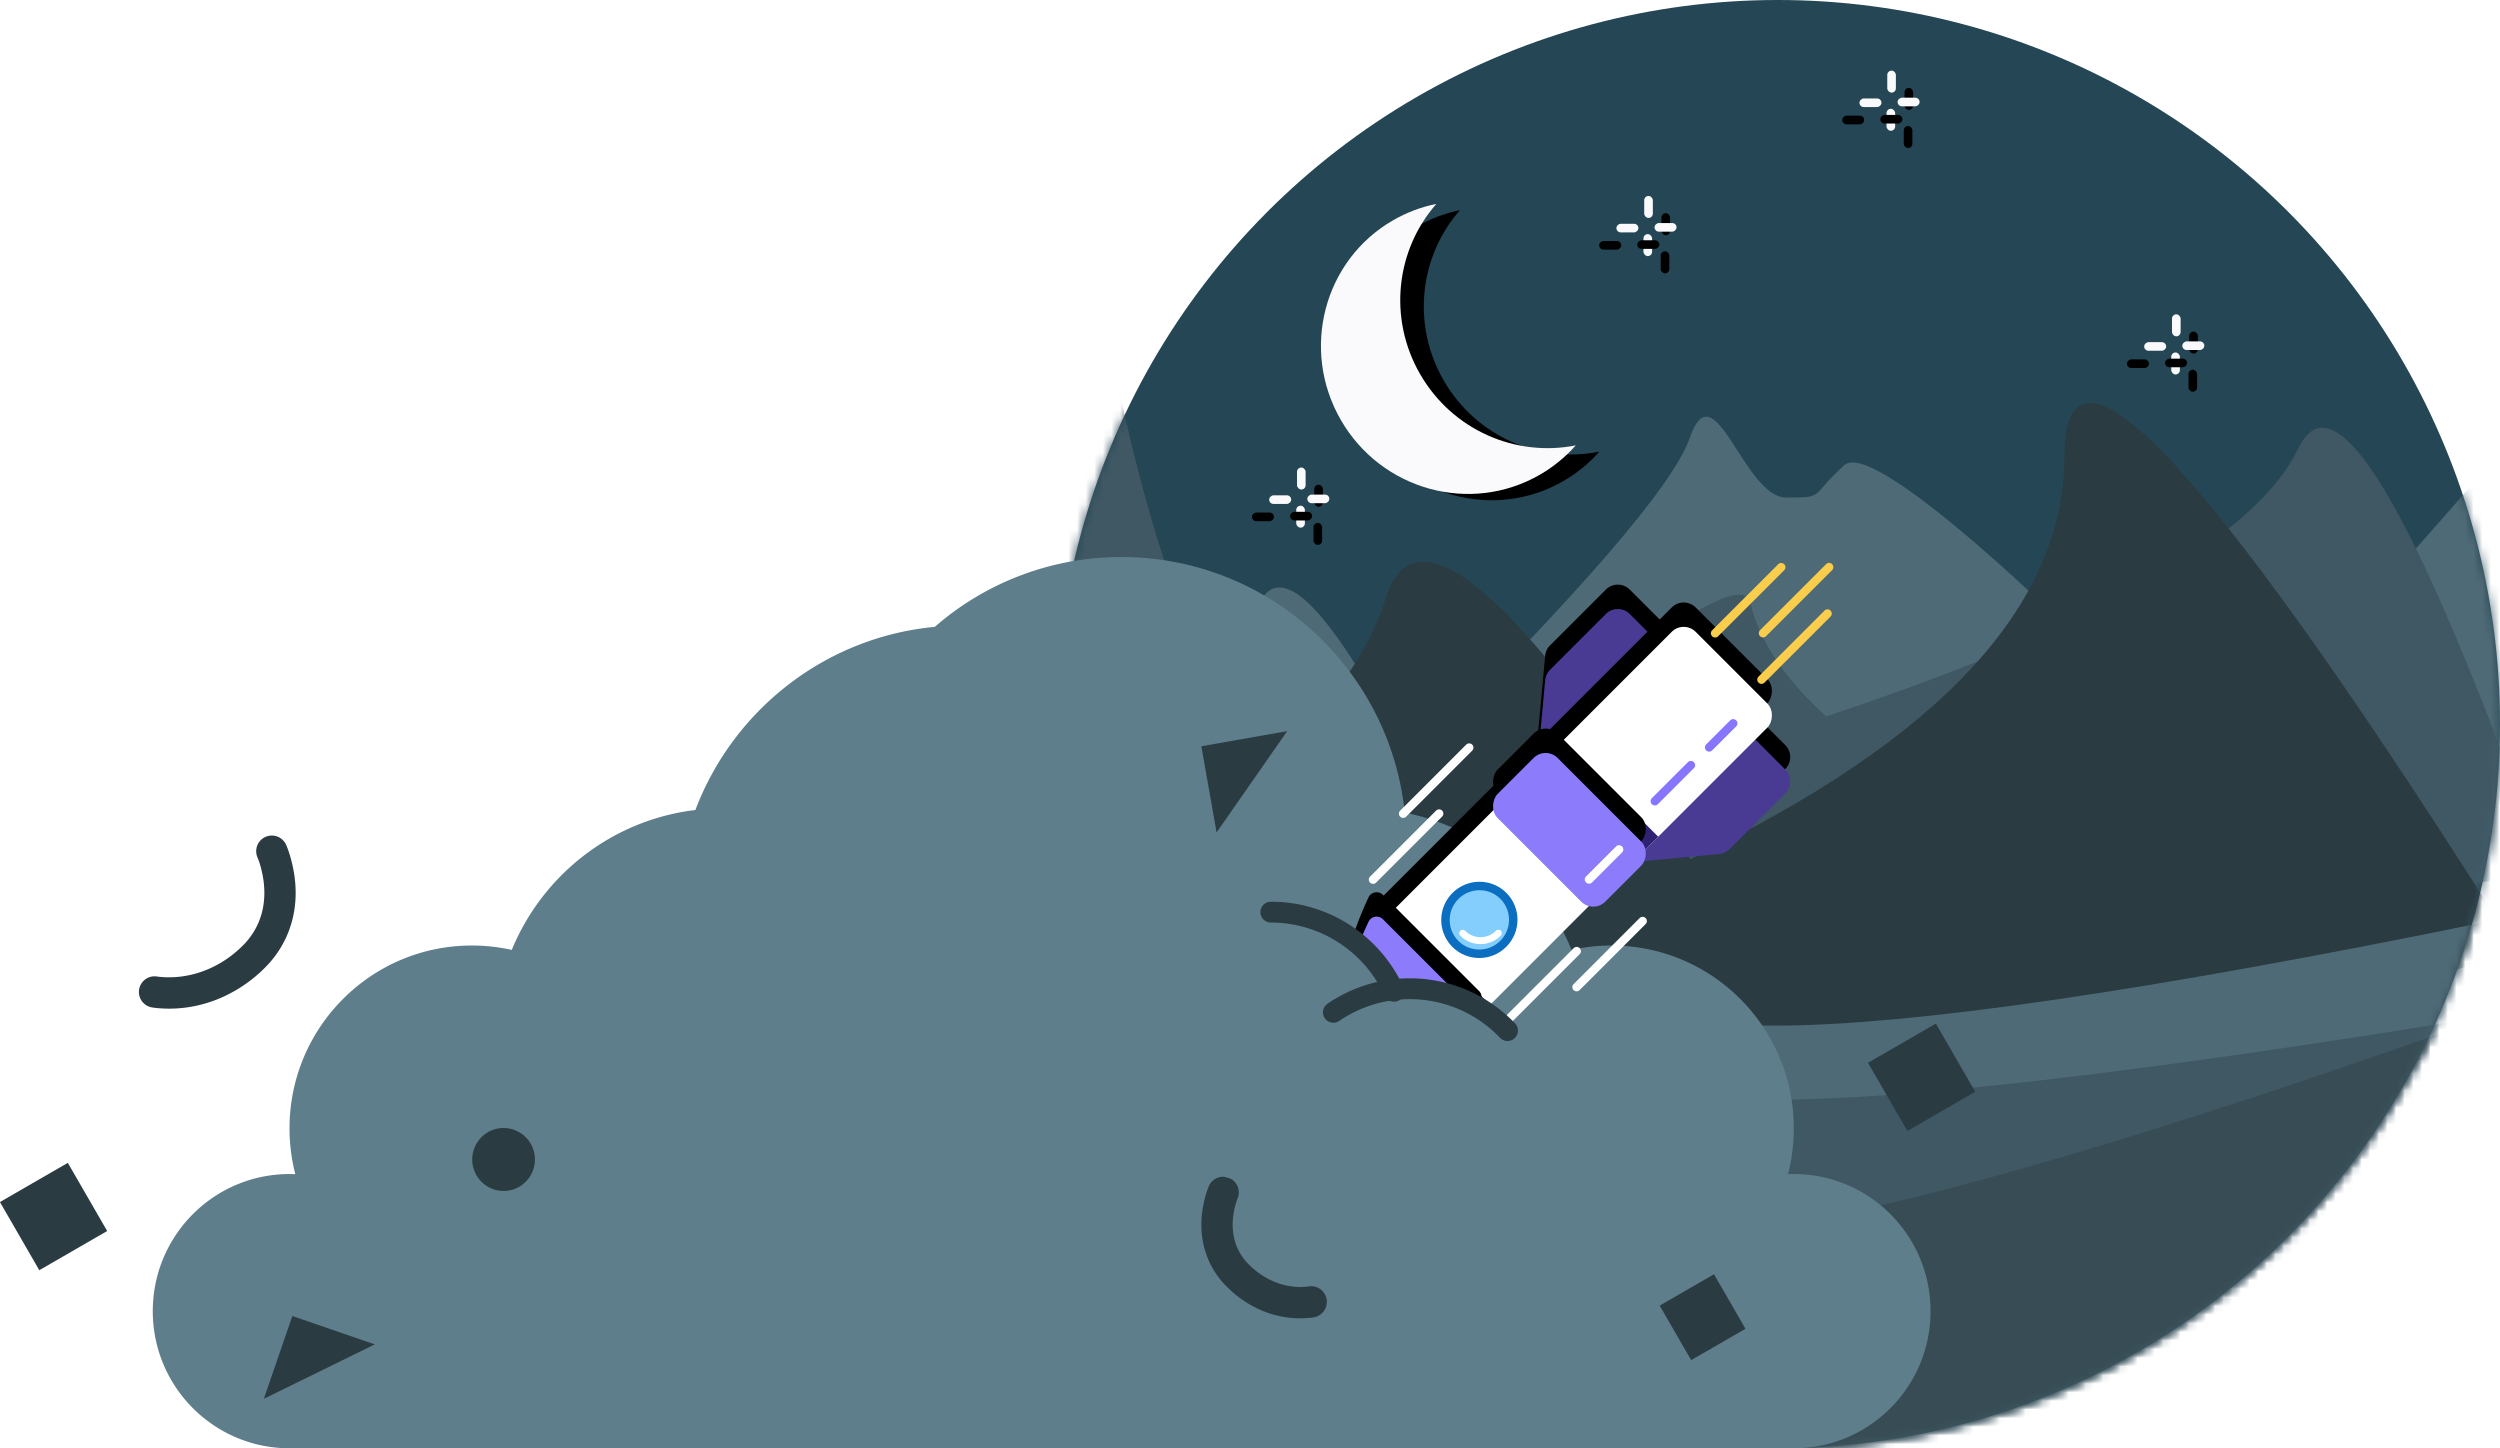 <svg xmlns="http://www.w3.org/2000/svg" xmlns:xlink="http://www.w3.org/1999/xlink" viewBox="0 0 290 168">
  <defs>
    <ellipse id="a" cx="83.778" cy="84" rx="83.778" ry="84"/>
    <path id="d" d="M53.744 27.018c-6.686 2.252-11.507 8.641-11.507 16.17 0 7.53 4.821 13.919 11.507 16.171-1.67.563-3.455.867-5.311.867-9.289 0-16.819-7.628-16.819-17.037 0-9.41 7.53-17.038 16.819-17.038 1.856 0 3.642.304 5.311.867z"/>
    <filter id="c" width="190.4%" height="158.7%" x="-36.2%" y="-23.5%" filterUnits="objectBoundingBox">
      <feOffset dx="2" dy="2" in="SourceAlpha" result="shadowOffsetOuter1"/>
      <feGaussianBlur in="shadowOffsetOuter1" result="shadowBlurOuter1" stdDeviation="3"/>
      <feColorMatrix in="shadowBlurOuter1" values="0 0 0 0 0.98 0 0 0 0 0.98 0 0 0 0 0.992 0 0 0 0.4 0"/>
    </filter>
    <rect id="f" width="1" height="2.553" x=".848" y=".46" rx=".5"/>
    <filter id="e" width="2598.3%" height="1001%" x="-1031.9%" y="-372.2%" filterUnits="objectBoundingBox">
      <feOffset dx="2" dy="2" in="SourceAlpha" result="shadowOffsetOuter1"/>
      <feGaussianBlur in="shadowOffsetOuter1" result="shadowBlurOuter1" stdDeviation="3.5"/>
      <feColorMatrix in="shadowBlurOuter1" values="0 0 0 0 0.98 0 0 0 0 0.98 0 0 0 0 0.992 0 0 0 0.4 0"/>
    </filter>
    <rect id="h" width="1" height="2.553" x="3.917" y="3.651" rx=".5"/>
    <filter id="g" width="2598.3%" height="1001%" x="-1031.9%" y="-372.2%" filterUnits="objectBoundingBox">
      <feOffset dx="2" dy="2" in="SourceAlpha" result="shadowOffsetOuter1"/>
      <feGaussianBlur in="shadowOffsetOuter1" result="shadowBlurOuter1" stdDeviation="3.5"/>
      <feColorMatrix in="shadowBlurOuter1" values="0 0 0 0 0.98 0 0 0 0 0.98 0 0 0 0 0.992 0 0 0 0.4 0"/>
    </filter>
    <rect id="j" width="1" height="2.553" x="3.917" y=".68" rx=".5"/>
    <filter id="i" width="2598.3%" height="1001%" x="-1031.9%" y="-372.2%" filterUnits="objectBoundingBox">
      <feOffset dx="2" dy="2" in="SourceAlpha" result="shadowOffsetOuter1"/>
      <feGaussianBlur in="shadowOffsetOuter1" result="shadowBlurOuter1" stdDeviation="3.5"/>
      <feColorMatrix in="shadowBlurOuter1" values="0 0 0 0 0.98 0 0 0 0 0.98 0 0 0 0 0.992 0 0 0 0.4 0"/>
    </filter>
    <rect id="l" width="1" height="2.553" x=".848" y="3.87" rx=".5"/>
    <filter id="k" width="2598.3%" height="1001%" x="-1031.9%" y="-372.2%" filterUnits="objectBoundingBox">
      <feOffset dx="2" dy="2" in="SourceAlpha" result="shadowOffsetOuter1"/>
      <feGaussianBlur in="shadowOffsetOuter1" result="shadowBlurOuter1" stdDeviation="3.5"/>
      <feColorMatrix in="shadowBlurOuter1" values="0 0 0 0 0.98 0 0 0 0 0.98 0 0 0 0 0.992 0 0 0 0.4 0"/>
    </filter>
    <rect id="n" width="1" height="2.553" x=".848" y=".46" rx=".5"/>
    <filter id="m" width="2598.3%" height="1001%" x="-1031.9%" y="-372.2%" filterUnits="objectBoundingBox">
      <feOffset dx="2" dy="2" in="SourceAlpha" result="shadowOffsetOuter1"/>
      <feGaussianBlur in="shadowOffsetOuter1" result="shadowBlurOuter1" stdDeviation="3.5"/>
      <feColorMatrix in="shadowBlurOuter1" values="0 0 0 0 0.98 0 0 0 0 0.98 0 0 0 0 0.992 0 0 0 0.4 0"/>
    </filter>
    <rect id="p" width="1" height="2.553" x="3.917" y="3.651" rx=".5"/>
    <filter id="o" width="2598.3%" height="1001%" x="-1031.9%" y="-372.2%" filterUnits="objectBoundingBox">
      <feOffset dx="2" dy="2" in="SourceAlpha" result="shadowOffsetOuter1"/>
      <feGaussianBlur in="shadowOffsetOuter1" result="shadowBlurOuter1" stdDeviation="3.5"/>
      <feColorMatrix in="shadowBlurOuter1" values="0 0 0 0 0.98 0 0 0 0 0.98 0 0 0 0 0.992 0 0 0 0.4 0"/>
    </filter>
    <rect id="r" width="1" height="2.553" x="3.917" y=".68" rx=".5"/>
    <filter id="q" width="2598.3%" height="1001%" x="-1031.9%" y="-372.2%" filterUnits="objectBoundingBox">
      <feOffset dx="2" dy="2" in="SourceAlpha" result="shadowOffsetOuter1"/>
      <feGaussianBlur in="shadowOffsetOuter1" result="shadowBlurOuter1" stdDeviation="3.5"/>
      <feColorMatrix in="shadowBlurOuter1" values="0 0 0 0 0.98 0 0 0 0 0.98 0 0 0 0 0.992 0 0 0 0.4 0"/>
    </filter>
    <rect id="t" width="1" height="2.553" x=".848" y="3.87" rx=".5"/>
    <filter id="s" width="2598.3%" height="1001%" x="-1031.9%" y="-372.2%" filterUnits="objectBoundingBox">
      <feOffset dx="2" dy="2" in="SourceAlpha" result="shadowOffsetOuter1"/>
      <feGaussianBlur in="shadowOffsetOuter1" result="shadowBlurOuter1" stdDeviation="3.5"/>
      <feColorMatrix in="shadowBlurOuter1" values="0 0 0 0 0.98 0 0 0 0 0.98 0 0 0 0 0.992 0 0 0 0.4 0"/>
    </filter>
    <rect id="v" width="1" height="2.553" x=".848" y=".46" rx=".5"/>
    <filter id="u" width="2598.3%" height="1001%" x="-1031.9%" y="-372.2%" filterUnits="objectBoundingBox">
      <feOffset dx="2" dy="2" in="SourceAlpha" result="shadowOffsetOuter1"/>
      <feGaussianBlur in="shadowOffsetOuter1" result="shadowBlurOuter1" stdDeviation="3.5"/>
      <feColorMatrix in="shadowBlurOuter1" values="0 0 0 0 0.98 0 0 0 0 0.98 0 0 0 0 0.992 0 0 0 0.4 0"/>
    </filter>
    <rect id="x" width="1" height="2.553" x="3.917" y="3.651" rx=".5"/>
    <filter id="w" width="2598.3%" height="1001%" x="-1031.9%" y="-372.2%" filterUnits="objectBoundingBox">
      <feOffset dx="2" dy="2" in="SourceAlpha" result="shadowOffsetOuter1"/>
      <feGaussianBlur in="shadowOffsetOuter1" result="shadowBlurOuter1" stdDeviation="3.5"/>
      <feColorMatrix in="shadowBlurOuter1" values="0 0 0 0 0.98 0 0 0 0 0.98 0 0 0 0 0.992 0 0 0 0.4 0"/>
    </filter>
    <rect id="z" width="1" height="2.553" x="3.917" y=".68" rx=".5"/>
    <filter id="y" width="2598.3%" height="1001%" x="-1031.9%" y="-372.2%" filterUnits="objectBoundingBox">
      <feOffset dx="2" dy="2" in="SourceAlpha" result="shadowOffsetOuter1"/>
      <feGaussianBlur in="shadowOffsetOuter1" result="shadowBlurOuter1" stdDeviation="3.5"/>
      <feColorMatrix in="shadowBlurOuter1" values="0 0 0 0 0.98 0 0 0 0 0.98 0 0 0 0 0.992 0 0 0 0.4 0"/>
    </filter>
    <rect id="B" width="1" height="2.553" x=".848" y="3.87" rx=".5"/>
    <filter id="A" width="2598.3%" height="1001%" x="-1031.9%" y="-372.2%" filterUnits="objectBoundingBox">
      <feOffset dx="2" dy="2" in="SourceAlpha" result="shadowOffsetOuter1"/>
      <feGaussianBlur in="shadowOffsetOuter1" result="shadowBlurOuter1" stdDeviation="3.5"/>
      <feColorMatrix in="shadowBlurOuter1" values="0 0 0 0 0.98 0 0 0 0 0.98 0 0 0 0 0.992 0 0 0 0.4 0"/>
    </filter>
    <rect id="D" width="1" height="2.553" x=".848" y=".46" rx=".5"/>
    <filter id="C" width="2598.3%" height="1001%" x="-1031.9%" y="-372.2%" filterUnits="objectBoundingBox">
      <feOffset dx="2" dy="2" in="SourceAlpha" result="shadowOffsetOuter1"/>
      <feGaussianBlur in="shadowOffsetOuter1" result="shadowBlurOuter1" stdDeviation="3.5"/>
      <feColorMatrix in="shadowBlurOuter1" values="0 0 0 0 0.98 0 0 0 0 0.98 0 0 0 0 0.992 0 0 0 0.4 0"/>
    </filter>
    <rect id="F" width="1" height="2.553" x="3.917" y="3.651" rx=".5"/>
    <filter id="E" width="2598.3%" height="1001%" x="-1031.9%" y="-372.2%" filterUnits="objectBoundingBox">
      <feOffset dx="2" dy="2" in="SourceAlpha" result="shadowOffsetOuter1"/>
      <feGaussianBlur in="shadowOffsetOuter1" result="shadowBlurOuter1" stdDeviation="3.5"/>
      <feColorMatrix in="shadowBlurOuter1" values="0 0 0 0 0.98 0 0 0 0 0.98 0 0 0 0 0.992 0 0 0 0.4 0"/>
    </filter>
    <rect id="H" width="1" height="2.553" x="3.917" y=".68" rx=".5"/>
    <filter id="G" width="2598.3%" height="1001%" x="-1031.9%" y="-372.2%" filterUnits="objectBoundingBox">
      <feOffset dx="2" dy="2" in="SourceAlpha" result="shadowOffsetOuter1"/>
      <feGaussianBlur in="shadowOffsetOuter1" result="shadowBlurOuter1" stdDeviation="3.5"/>
      <feColorMatrix in="shadowBlurOuter1" values="0 0 0 0 0.98 0 0 0 0 0.98 0 0 0 0 0.992 0 0 0 0.4 0"/>
    </filter>
    <rect id="J" width="1" height="2.553" x=".848" y="3.87" rx=".5"/>
    <filter id="I" width="2598.3%" height="1001%" x="-1031.9%" y="-372.2%" filterUnits="objectBoundingBox">
      <feOffset dx="2" dy="2" in="SourceAlpha" result="shadowOffsetOuter1"/>
      <feGaussianBlur in="shadowOffsetOuter1" result="shadowBlurOuter1" stdDeviation="3.5"/>
      <feColorMatrix in="shadowBlurOuter1" values="0 0 0 0 0.98 0 0 0 0 0.98 0 0 0 0 0.992 0 0 0 0.4 0"/>
    </filter>
    <path id="L" d="M.463 47.719l8.77-10.564c.373-.45.927-.71 1.511-.71h7.966c.585 0 1.139.26 1.512.71l8.77 10.564c.292.353.452.796.452 1.255v9.146c0 1.085-.88 1.964-1.965 1.964H1.975A1.965 1.965 0 0 1 .01 58.12v-9.146c0-.459.16-.902.453-1.255z"/>
    <filter id="K" width="113.6%" height="116.9%" x="-3.4%" y="-4.2%" filterUnits="objectBoundingBox">
      <feOffset dx="2" dy="2" in="SourceAlpha" result="shadowOffsetOuter1"/>
      <feColorMatrix in="shadowOffsetOuter1" values="0 0 0 0 0.184 0 0 0 0 0.133 0 0 0 0 0.451 0 0 0 1 0"/>
    </filter>
    <rect id="N" width="15.698" height="51.22" x="6.878" y="12.805" rx="1.965"/>
    <filter id="M" width="125.5%" height="107.8%" x="-6.4%" y="-2%" filterUnits="objectBoundingBox">
      <feOffset dx="2" dy="2" in="SourceAlpha" result="shadowOffsetOuter1"/>
      <feColorMatrix in="shadowOffsetOuter1" values="0 0 0 0 0.183 0 0 0 0 0.132 0 0 0 0 0.45 0 0 0 1 0"/>
    </filter>
    <rect id="P" width="17.66" height="9.85" x="5.897" y="32.505" rx="1.965"/>
    <filter id="O" width="122.6%" height="140.6%" x="-5.7%" y="-10.2%" filterUnits="objectBoundingBox">
      <feOffset dx="2" dy="2" in="SourceAlpha" result="shadowOffsetOuter1"/>
      <feColorMatrix in="shadowOffsetOuter1" values="0 0 0 0 0.184 0 0 0 0 0.133 0 0 0 0 0.451 0 0 0 1 0"/>
    </filter>
    <path id="R" d="M15.465.25c1.62 1.393 3.171 3.304 4.651 5.734a40.698 40.698 0 0 1 3.548 7.432 1.032 1.032 0 0 1-.971 1.38H6.928a1.032 1.032 0 0 1-.991-1.319 30.19 30.19 0 0 1 3.345-7.493c1.517-2.452 3.139-4.371 4.865-5.756.387-.31.94-.301 1.318.022z"/>
    <filter id="Q" width="122.4%" height="127%" x="-5.6%" y="-6.8%" filterUnits="objectBoundingBox">
      <feOffset dx="2" dy="2" in="SourceAlpha" result="shadowOffsetOuter1"/>
      <feColorMatrix in="shadowOffsetOuter1" values="0 0 0 0 0.184 0 0 0 0 0.133 0 0 0 0 0.451 0 0 0 1 0"/>
    </filter>
  </defs>
  <g fill="none" fill-rule="evenodd">
    <g transform="translate(122.444)">
      <mask id="b" fill="#fff">
        <use xlink:href="#a"/>
      </mask>
      <use fill="#244655" xlink:href="#a"/>
      <g mask="url(#b)" transform="rotate(-30 42.68 43.189)">
        <use fill="#000" filter="url(#c)" xlink:href="#d"/>
        <use fill="#FAFAFD" xlink:href="#d"/>
      </g>
      <path fill="#4E6A76" d="M-2.371 100.432C12.274 85.88 20.906 75.794 23.525 70.173c2.619-5.62 8.482.454 17.59 18.223 19.742-19.582 30.56-32.118 32.454-37.606 2.841-8.233 6.29 6.921 11.165 6.921 4.552 0 2.645 0 6.765-3.757 4.12-3.758 35.309 27.604 39.017 32.482 2.471 3.253 14.382-7.575 35.732-32.482l8.42 46.478c-40.314 8.593-70.6 12.889-90.857 12.889-20.257 0-48.984-4.296-86.182-12.889z" mask="url(#b)"/>
      <path fill="#3F5864" d="M-17.388 117.882l24.221-75.09c6.91 32.794 15.778 49.19 26.603 49.19 16.238 0 45.643-28.616 47.18-22.017 1.025 4.4 3.954 8.78 8.788 13.142 31.642-10.554 49.89-20.912 54.745-31.072 4.855-10.16 16.345 11.79 34.472 65.847-45.37 11.752-77.005 17.627-94.905 17.627-66.062 0-101.104-17.627-101.104-17.627z" mask="url(#b)"/>
      <path fill="#2A3B42" d="M-1.58 110.914c23.21-16.626 36.498-30.44 39.865-41.442 3.367-11.003 15.154-.946 35.36 30.169 28.924-13.834 43.386-29.415 43.386-46.744 0-17.33 17.632 2.01 52.896 58.017-37.845 7.944-66.43 11.916-85.754 11.916-19.324 0-47.909-3.972-85.754-11.916z" mask="url(#b)"/>
      <path fill="#4E6A76" d="M165.756 106.981c-39.114 7.993-66.534 11.99-82.26 11.99-34.074 0-58.975-9.62-82.466-9.62-39.755 0-12.266 23.512 82.466 70.536 53.494-11.837 80.914-22.658 82.26-32.463 1.346-9.805 1.346-23.286 0-40.443z" mask="url(#b)"/>
      <path fill="#3F5864" d="M165.751 117.94c-39.292 6.425-66.837 9.637-82.635 9.637-34.23 0-66.1-16.634-89.698-16.634-39.936 0-10.037 25.887 89.698 77.66 53.738-11.857 81.283-22.698 82.635-32.52 1.352-9.823 1.352-22.537 0-38.143z" mask="url(#b)"/>
      <path fill="#374C54" d="M165.756 118.075c-47.687 16.991-79.394 25.487-95.12 25.487-34.074 0-46.115-15.74-69.606-15.74-39.755 0-12.266 23.694 82.466 71.084 53.494-11.93 80.914-22.834 82.26-32.715 1.346-9.881 1.346-25.92 0-48.116z" mask="url(#b)"/>
      <g mask="url(#b)">
        <g transform="translate(67.437 22.27)">
          <use fill="#000" filter="url(#e)" xlink:href="#f"/>
          <use fill="#FAFAFD" xlink:href="#f"/>
        </g>
        <g transform="translate(64.282 23.506)">
          <use fill="#000" filter="url(#g)" xlink:href="#h"/>
          <use fill="#FAFAFD" xlink:href="#h"/>
        </g>
        <g transform="rotate(90 25.38 47.335)">
          <use fill="#000" filter="url(#i)" xlink:href="#j"/>
          <use fill="#FAFAFD" xlink:href="#j"/>
        </g>
        <g transform="rotate(90 23.186 48.295)">
          <use fill="#000" filter="url(#k)" xlink:href="#l"/>
          <use fill="#FAFAFD" xlink:href="#l"/>
        </g>
      </g>
      <g mask="url(#b)">
        <g transform="translate(95.631 7.732)">
          <use fill="#000" filter="url(#m)" xlink:href="#n"/>
          <use fill="#FAFAFD" xlink:href="#n"/>
        </g>
        <g transform="translate(92.476 8.967)">
          <use fill="#000" filter="url(#o)" xlink:href="#p"/>
          <use fill="#FAFAFD" xlink:href="#p"/>
        </g>
        <g transform="rotate(90 46.747 54.163)">
          <use fill="#000" filter="url(#q)" xlink:href="#r"/>
          <use fill="#FAFAFD" xlink:href="#r"/>
        </g>
        <g transform="rotate(90 44.552 55.123)">
          <use fill="#000" filter="url(#s)" xlink:href="#t"/>
          <use fill="#FAFAFD" xlink:href="#t"/>
        </g>
      </g>
      <g mask="url(#b)">
        <g transform="translate(128.66 36.001)">
          <use fill="#000" filter="url(#u)" xlink:href="#v"/>
          <use fill="#FAFAFD" xlink:href="#v"/>
        </g>
        <g transform="translate(125.504 37.236)">
          <use fill="#000" filter="url(#w)" xlink:href="#x"/>
          <use fill="#FAFAFD" xlink:href="#x"/>
        </g>
        <g transform="rotate(90 49.126 84.812)">
          <use fill="#000" filter="url(#y)" xlink:href="#z"/>
          <use fill="#FAFAFD" xlink:href="#z"/>
        </g>
        <g transform="rotate(90 46.931 85.772)">
          <use fill="#000" filter="url(#A)" xlink:href="#B"/>
          <use fill="#FAFAFD" xlink:href="#B"/>
        </g>
      </g>
      <g mask="url(#b)">
        <g transform="translate(27.16 53.77)">
          <use fill="#000" filter="url(#C)" xlink:href="#D"/>
          <use fill="#FAFAFD" xlink:href="#D"/>
        </g>
        <g transform="translate(24.004 55.006)">
          <use fill="#000" filter="url(#E)" xlink:href="#F"/>
          <use fill="#FAFAFD" xlink:href="#F"/>
        </g>
        <g transform="rotate(90 -10.508 42.946)">
          <use fill="#000" filter="url(#G)" xlink:href="#H"/>
          <use fill="#FAFAFD" xlink:href="#H"/>
        </g>
        <g transform="rotate(90 -12.703 43.906)">
          <use fill="#000" filter="url(#I)" xlink:href="#J"/>
          <use fill="#FAFAFD" xlink:href="#J"/>
        </g>
      </g>
    </g>
    <path fill="#5E7E8B" d="M162.955 94.27c8.786 1.724 16.014 7.811 19.347 15.92a21.17 21.17 0 0 1 4.628-.51c11.682 0 21.151 9.495 21.151 21.208 0 1.835-.232 3.617-.67 5.315.222-.009.446-.014.67-.014 8.761 0 15.863 7.121 15.863 15.906 0 8.784-7.102 15.905-15.863 15.905H33.585c-8.76 0-15.863-7.121-15.863-15.905 0-8.785 7.102-15.906 15.863-15.906.225 0 .448.005.67.014a21.298 21.298 0 0 1-.67-5.315c0-11.713 9.47-21.208 21.151-21.208 1.59 0 3.14.176 4.629.51 3.577-8.703 11.64-15.077 21.301-16.228 4.373-11.566 15.017-20.04 27.77-21.246a32.87 32.87 0 0 1 21.65-8.1c17.08 0 31.133 12.99 32.869 29.653z"/>
    <g fill="#2A3B42" transform="translate(0 84.808)">
      <path fill-rule="nonzero" d="M17.598 32.048a1.817 1.817 0 0 1 .652-3.575c.026.005.118.018.268.033 2.272.229 5.021-.24 7.642-1.979.7-.464 1.37-1.011 2.004-1.647a8.41 8.41 0 0 0 1.834-2.694c.857-2.037.831-4.272.255-6.39a8.314 8.314 0 0 0-.372-1.114 1.82 1.82 0 0 1 .904-2.405 1.81 1.81 0 0 1 2.399.907c.155.344.364.909.567 1.656.77 2.835.805 5.864-.414 8.759a12.042 12.042 0 0 1-2.61 3.852 16.559 16.559 0 0 1-2.566 2.107c-3.41 2.264-6.972 2.87-10.005 2.564a7.316 7.316 0 0 1-.558-.074z"/>
      <path d="M-.007 54.629l7.874-4.546 4.565 7.907-7.874 4.546zm192.53 12.013l6.3-3.637 3.652 6.325-6.3 3.637zM30.607 77.45l3.305-9.6 9.56 3.292z"/>
      <ellipse cx="58.415" cy="49.691" rx="3.637" ry="3.652"/>
      <path fill-rule="nonzero" d="M152.432 67.995a1.817 1.817 0 0 0-.675-3.571c-.007 0-.062.01-.16.02-1.597.166-3.544-.177-5.404-1.458-.5-.344-.98-.75-1.435-1.224a6.158 6.158 0 0 1-1.292-1.969c-.61-1.5-.591-3.165-.177-4.744.107-.408.208-.691.26-.812a1.82 1.82 0 0 0-.936-2.393 1.81 1.81 0 0 0-2.386.94 9.645 9.645 0 0 0-.444 1.341c-.596 2.274-.623 4.703.325 7.038a9.791 9.791 0 0 0 2.041 3.123c.626.65 1.292 1.214 1.992 1.697 2.664 1.833 5.45 2.324 7.832 2.075.201-.02.356-.044.46-.063z"/>
      <path d="M216.689 38.476l7.874-4.546 4.565 7.906-7.874 4.546zm-75.567-26.719l-1.763-9.999 9.957-1.756z"/>
    </g>
    <g transform="rotate(-135 110.574 32.19)">
      <use fill="#000" filter="url(#K)" xlink:href="#L"/>
      <use fill="#493B94" xlink:href="#L"/>
      <use fill="#000" filter="url(#M)" xlink:href="#N"/>
      <use fill="#FFF" xlink:href="#N"/>
      <path fill="#2F2273" d="M6.878 41.192h15.698v2.955H6.878zm0-27.579h15.698v2.955H6.878z"/>
      <use fill="#000" filter="url(#O)" xlink:href="#P"/>
      <use fill="#8C7CFC" xlink:href="#P"/>
      <use fill="#000" filter="url(#Q)" xlink:href="#R"/>
      <use fill="#8C7CFC" xlink:href="#R"/>
      <ellipse cx="14.727" cy="22.655" fill="#83CEFC" stroke="#0C6EC1" stroke-width=".982" rx="3.925" ry="3.94"/>
      <path fill="#FFF" fill-rule="nonzero" d="M14.986 19.793a.403.403 0 1 1 0 .806 2.5 2.5 0 0 0-2.504 2.496.403.403 0 1 1-.805 0 3.306 3.306 0 0 1 3.31-3.302zM14.499 2.15a.403.403 0 0 1 .501.63c-2.28 1.813-5.296 6.698-6.2 10.293a.403.403 0 0 1-.781-.197c.945-3.761 4.056-8.8 6.48-10.726z"/>
      <path fill="#FACD4D" fill-rule="nonzero" d="M10.802 65.502a.491.491 0 0 1 .982 0v10.835a.491.491 0 1 1-.982 0V65.502zm3.68 3.94a.491.491 0 0 1 .982 0v10.835a.491.491 0 0 1-.982 0V69.442zm3.924-3.94a.491.491 0 1 1 .982 0v10.835a.491.491 0 1 1-.982 0V65.502z"/>
      <path fill="#FFF" fill-rule="nonzero" d="M26.255 17.237a.491.491 0 0 1 .983 0v10.835a.491.491 0 0 1-.983 0V17.237zm-22.565 0a.491.491 0 0 1 .982 0v10.835a.491.491 0 1 1-.983 0V17.237zm-2.944 7.88a.491.491 0 1 1 .982 0v10.835a.491.491 0 1 1-.982 0V25.117z"/>
      <path fill="#8675FE" fill-rule="nonzero" d="M9.576 46.787a.491.491 0 1 1 .982 0v5.91a.491.491 0 1 1-.982 0v-5.91zm-.041 8.865a.491.491 0 1 1 .982 0v3.94a.491.491 0 0 1-.982 0v-3.94z"/>
      <path fill="#FFF" fill-rule="nonzero" d="M8.554 34.967a.491.491 0 1 1 .982 0v4.925a.491.491 0 1 1-.982 0v-4.925zm20.644-9.85a.491.491 0 1 1 .983 0v10.835a.491.491 0 1 1-.983 0V25.117z"/>
    </g>
    <ellipse cx="147.014" cy="121.558" fill="#5E7E8B" rx="15.708" ry="15.75"/>
    <ellipse cx="163.125" cy="130.442" fill="#5E7E8B" rx="15.708" ry="15.75"/>
    <path fill="#2A3B42" fill-rule="nonzero" d="M162.795 114.483a1.208 1.208 0 1 1-2.197 1.007 14.498 14.498 0 0 0-13.181-8.474 1.208 1.208 0 0 1 0-2.417c6.674 0 12.64 3.911 15.378 9.884z"/>
    <path fill="#2A3B42" fill-rule="nonzero" d="M175.745 118.713a1.208 1.208 0 1 1-1.747 1.67 14.432 14.432 0 0 0-10.471-4.482c-2.961 0-5.786.89-8.177 2.53a1.208 1.208 0 0 1-1.367-1.992 16.813 16.813 0 0 1 9.544-2.955c4.675 0 9.048 1.912 12.218 5.23z"/>
  </g>
</svg>